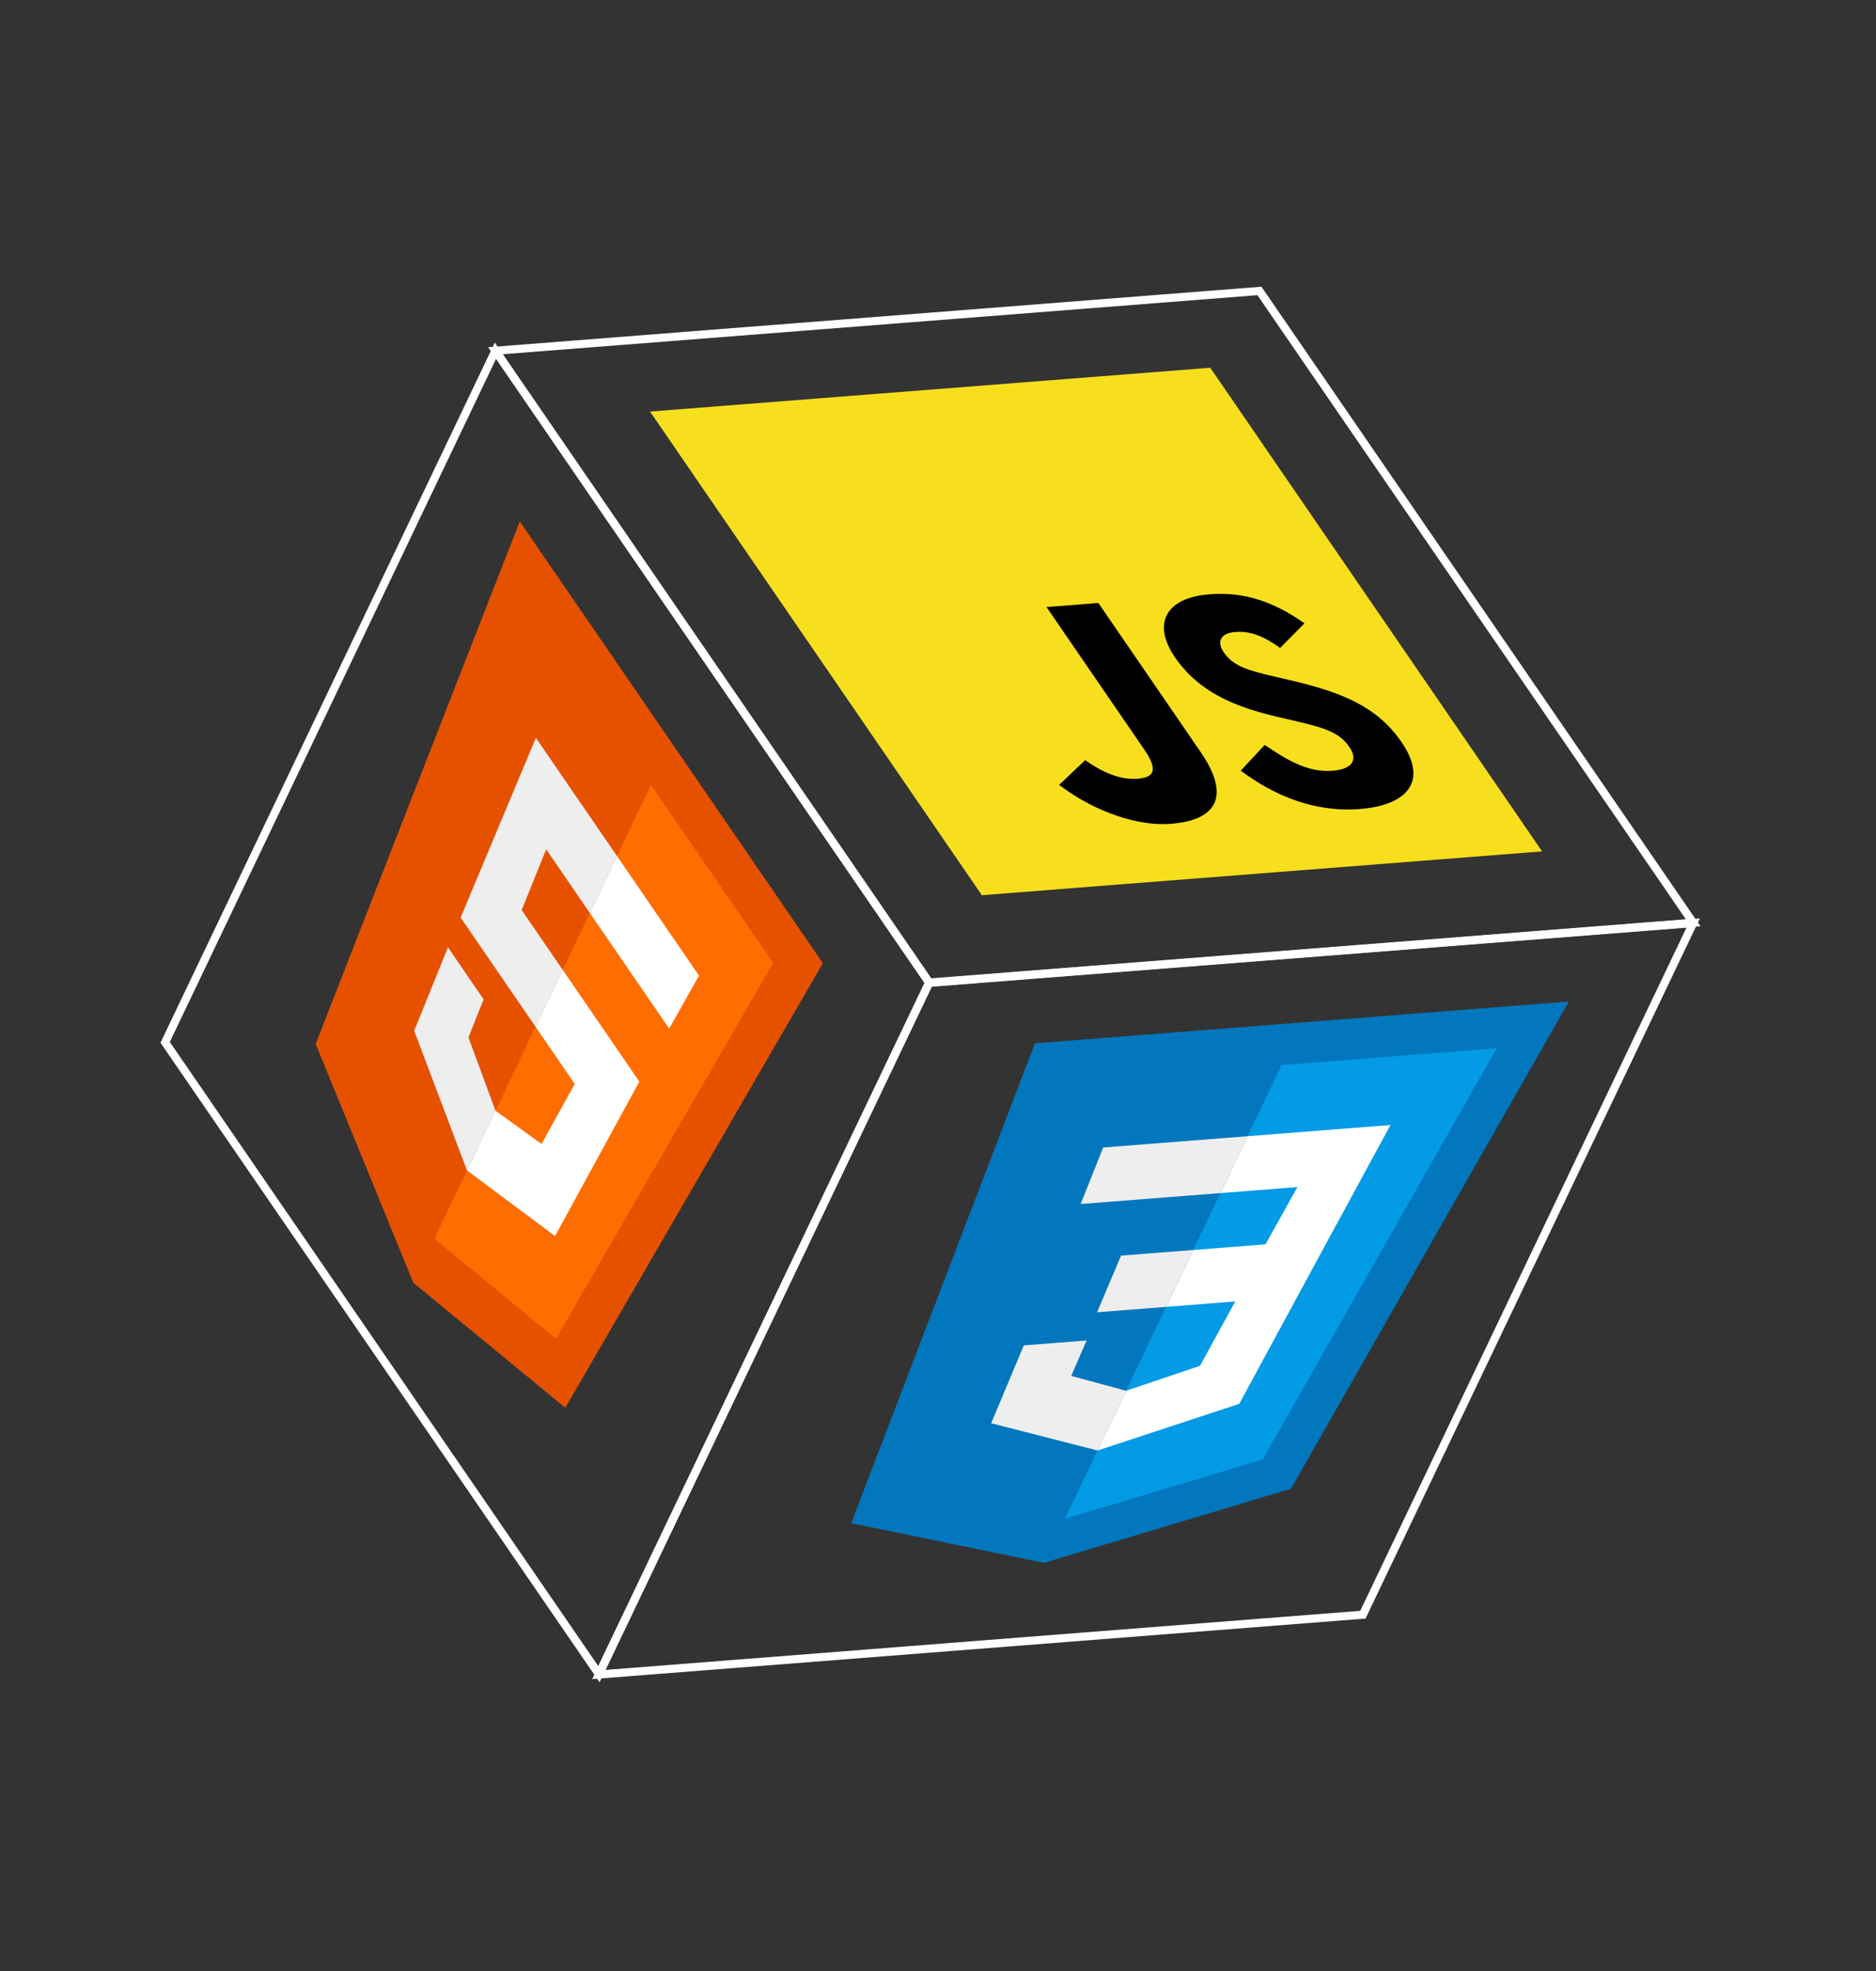 <svg width="200" height="210" viewBox="0 0 200 210" fill="none" xmlns="http://www.w3.org/2000/svg">
<rect x="0" y="0" width="200" height="210" fill="#333333" stroke="none"/>
<rect width="81.698" height="81.698" transform="matrix(0.566 0.824 -0.997 0.078 134.268 30.998)" stroke="white"/>
<rect width="81.698" height="81.698" transform="matrix(0.566 0.824 -0.431 0.902 52.818 37.364)" stroke="white"/>
<rect width="81.698" height="81.698" transform="matrix(0.997 -0.078 -0.431 0.902 99.056 104.719)" stroke="white"/>
<g clip-path="url(#clip0_2950_1011)">
<path d="M167.256 106.71L110.337 111.159L90.752 162.285L111.295 166.514L137.627 158.621L167.256 106.71Z" fill="#0277BD"/>
<path d="M136.625 113.48L113.538 161.817L134.604 155.502L159.561 111.688L136.625 113.48Z" fill="#039BE5"/>
<path d="M148.241 119.866L133.007 121.057L130.112 127.118L138.315 126.476L134.918 132.577L127.217 133.179L124.322 139.24L131.688 138.664L127.929 145.522L120.052 148.179L117.012 154.543L132.119 149.57L141.614 132.053L148.241 119.866Z" fill="white"/>
<path d="M133.007 121.057L130.112 127.118L115.212 128.282L117.605 122.261L133.007 121.057ZM119.516 133.781L116.956 139.816L124.322 139.24L127.217 133.179L119.516 133.781ZM115.843 142.82L109.147 143.343L105.669 151.638L117.012 154.544L120.052 148.18L114.201 146.595L115.843 142.82Z" fill="#EEEEEE"/>
</g>
<g clip-path="url(#clip1_2950_1011)">
<path d="M104.676 95.379L69.301 43.849L129.027 39.181L164.401 90.711L104.676 95.379Z" fill="#F7DF1E"/>
<path d="M134.831 79.368C137.083 80.888 139.389 82.332 142.032 82.125C144.252 81.952 144.763 80.909 143.859 79.592C142.777 78.016 141.188 77.55 138.116 76.824L136.439 76.436C131.605 75.324 127.818 73.753 125.249 70.01C122.88 66.56 124.139 63.695 128.922 63.322C132.328 63.055 135.474 63.882 139.069 66.409L136.477 69.035C134.589 67.693 133.215 67.213 131.677 67.334C130.107 67.456 129.7 68.389 130.467 69.505C131.414 70.885 132.792 71.365 135.677 72.04L137.354 72.428C143.057 73.746 146.798 75.254 149.435 79.096C152.277 83.235 150.045 85.8 144.959 86.198C139.983 86.587 135.679 84.653 132.276 82.109L134.831 79.368ZM115.689 80.988C117.419 82.219 119.38 83.117 121.215 82.974C122.97 82.837 123.57 82.159 121.973 79.834L111.568 64.677L117.097 64.244L128.006 80.134C131.314 84.954 129.579 87.4 124.848 87.77C120.572 88.104 115.771 85.846 112.919 83.622L115.689 80.988Z" fill="#000001"/>
</g>
<g clip-path="url(#clip2_2950_1011)">
<path d="M87.725 102.625L55.411 55.553L33.655 111.227L44.065 136.671L60.266 149.992L87.725 102.625Z" fill="#E65100"/>
<path d="M69.397 83.635L46.309 131.974L59.27 142.631L82.418 102.602L69.397 83.635Z" fill="#FF6D00"/>
<path d="M57.093 109.395L59.988 103.334L68.162 115.24L59.173 131.697L49.783 124.7L52.823 118.335L57.733 121.89L61.275 115.487L57.093 109.395ZM71.342 109.594L74.522 103.948L65.778 91.211L62.883 97.273L71.342 109.594Z" fill="white"/>
<path d="M52.823 118.336L49.783 124.7L44.157 109.823L47.757 100.935L51.559 106.473L49.94 110.538L52.823 118.336ZM58.226 90.489L62.883 97.273L65.778 91.212L57.13 78.613L49.11 97.766L57.093 109.396L59.988 103.334L55.616 96.966L58.226 90.489Z" fill="#EEEEEE"/>
</g>
<defs>
<clipPath id="clip0_2950_1011">
<rect width="80.602" height="80.602" fill="white" transform="matrix(0.997 -0.078 -0.431 0.902 102.237 104.499)"/>
</clipPath>
<clipPath id="clip1_2950_1011">
<rect width="79.877" height="83.339" fill="white" transform="matrix(0.997 -0.078 0.566 0.824 53.45 36.039)"/>
</clipPath>
<clipPath id="clip2_2950_1011">
<rect width="80.606" height="80.606" fill="white" transform="matrix(0.566 0.824 -0.431 0.902 52.377 38.286)"/>
</clipPath>
</defs>
</svg>
